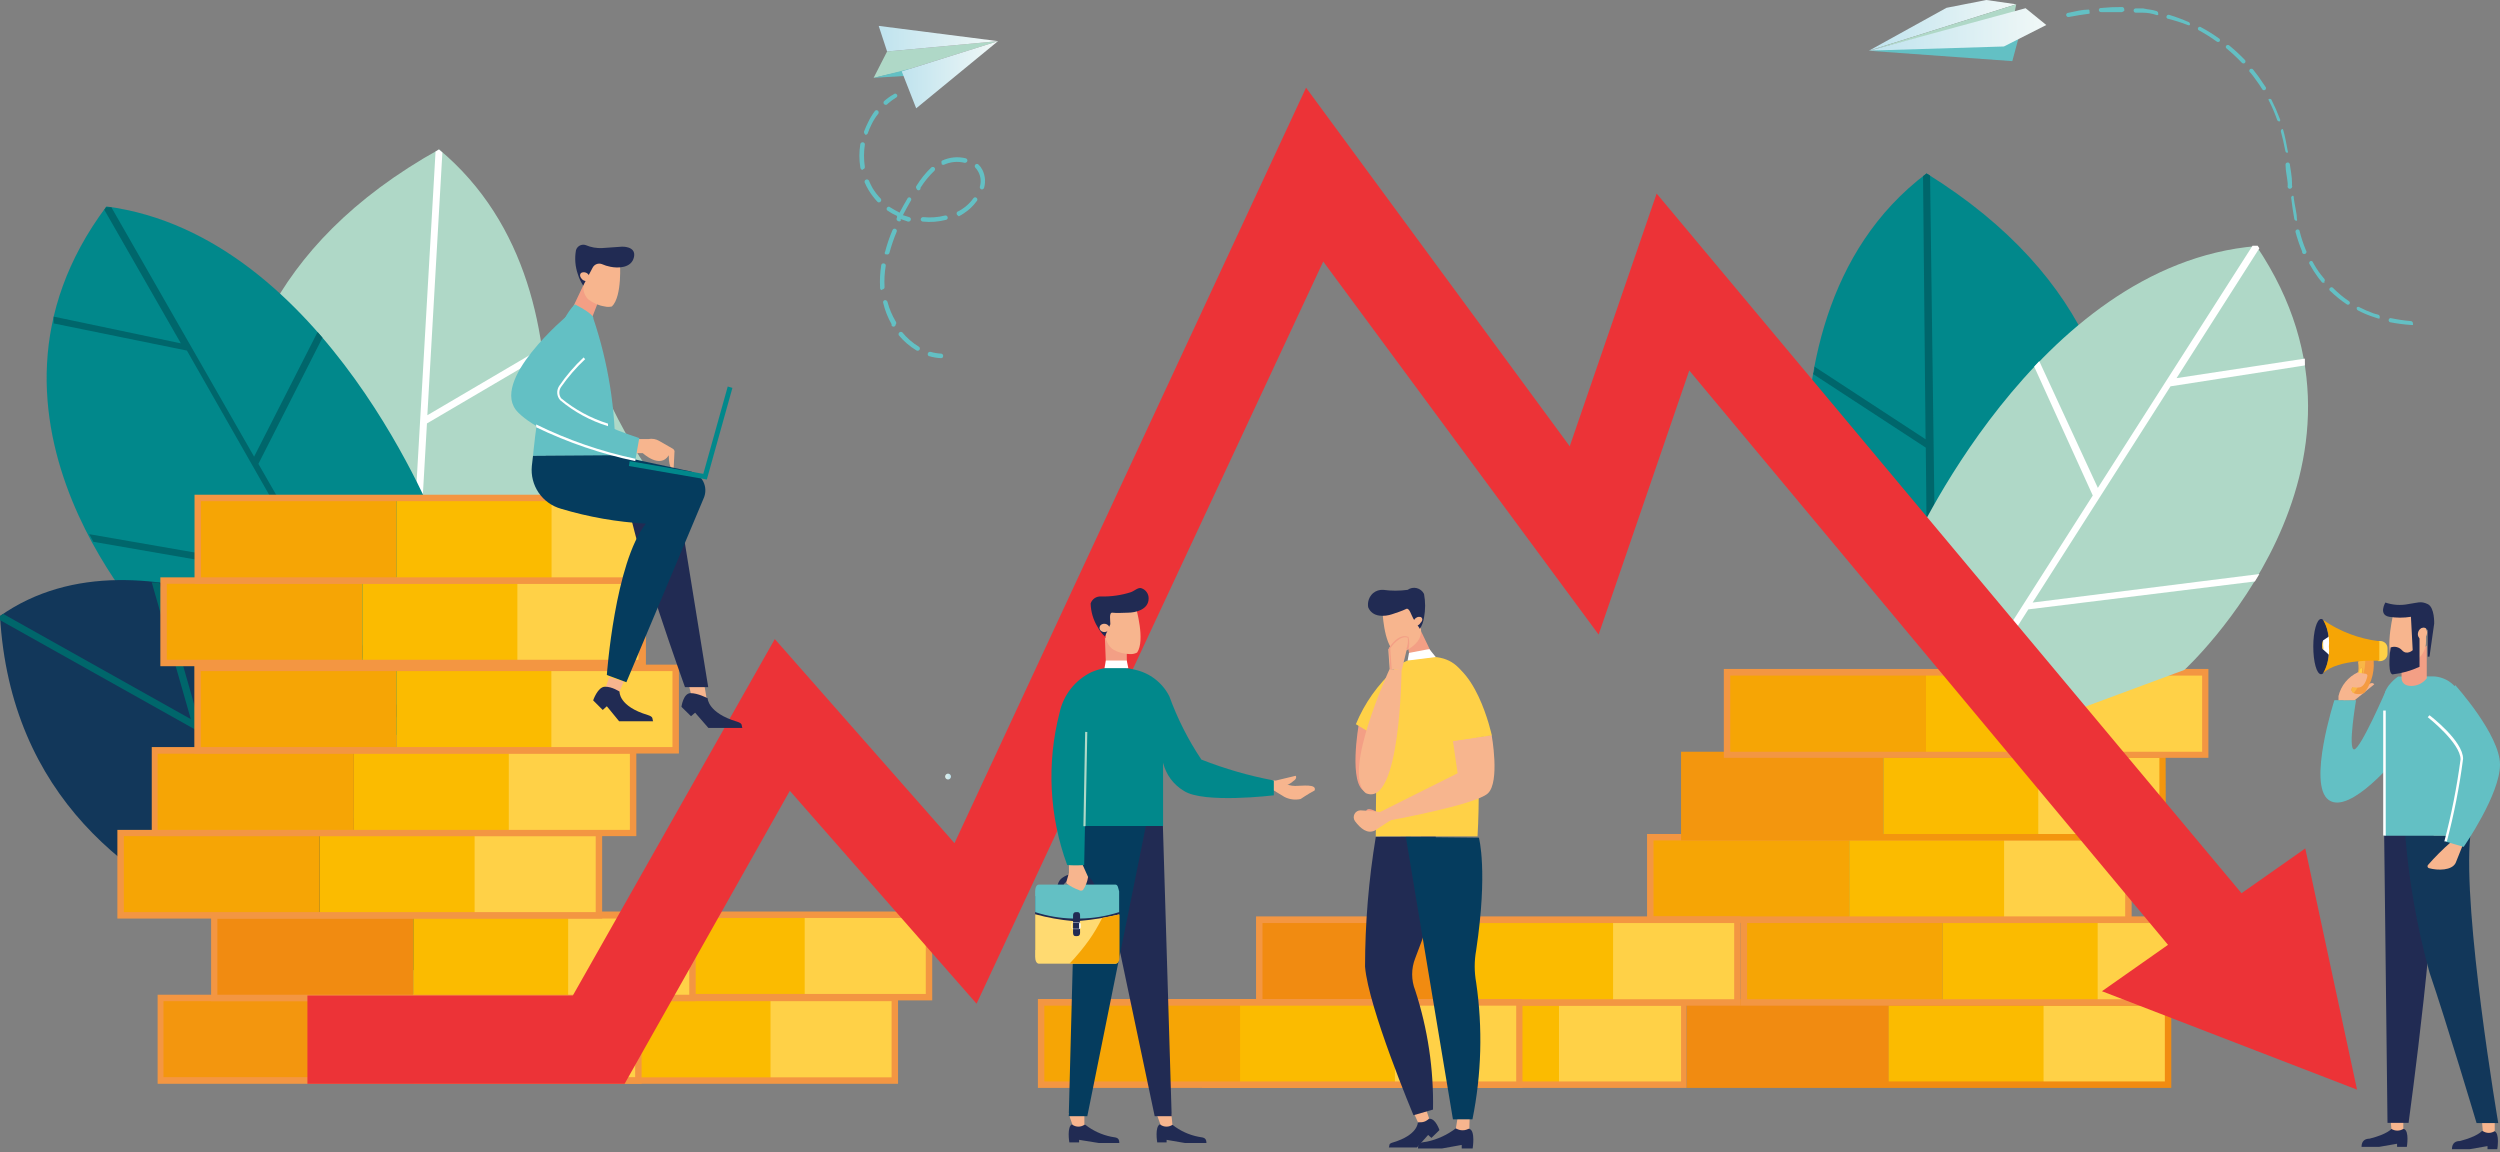 <svg width="128" height="59" viewBox="0 0 128 59" fill="none" xmlns="http://www.w3.org/2000/svg">
<rect x="0" y="0" width="128" height="59" fill="#808080" stroke="none"/>
<path d="M26.66 30.65C26.66 30.65 31.59 15.24 22.48 7.65C4.67 17.58 14.48 35.08 14.48 35.08L26.66 30.65Z" fill="#AFD8C7"/>
<path d="M22.48 7.65L22.3 7.76L21.21 26.76L12.71 18.49L12.59 18.87L21.18 27.27L20.87 32.76L21.23 32.63L21.86 21.68L27.8 18.19C27.8 18.06 27.8 17.93 27.75 17.81L21.88 21.26L22.65 7.81L22.48 7.66V7.65Z" fill="white"/>
<path d="M22.45 27.12C22.45 27.12 16.69 12.05 5.45 10.57C-2.73 21.49 8.07 32.49 8.07 32.49L21.07 37.95L22.45 27.12Z" fill="#01888B"/>
<path d="M16.26 17L13.01 23.38L5.7 10.61H5.43L5.34 10.74L9.26 17.58L2.75 16.21C2.744 16.273 2.744 16.337 2.75 16.4V16.56L9.57 17.95L16.07 29.35L4.57 27.35L4.78 27.74L16.3 29.74L20.94 37.83L21.16 37.92V37.57L13.23 23.75L16.51 17.29L16.26 17Z" fill="#00666B"/>
<path d="M18.6 33.81C18.6 33.81 7.39 26.34 0 31.54C1.07 49.97 24.59 49.92 24.59 49.92L18.6 33.81Z" fill="#12375A"/>
<path d="M0 31.54C0 31.61 0 31.68 0 31.75L15.91 40.67L6.71 44.4L7.05 44.65L16.31 40.89L22.52 44.37L22.33 43.86L10.23 37.08L8.16 29.82H7.77L9.77 36.82L0.16 31.43L0 31.54Z" fill="#00666B"/>
<path d="M98.64 8.88C93.44 12.8 92.37 19.28 92.45 24.33C92.76 24.509 93.058 24.709 93.34 24.93C94.766 26.289 95.887 27.936 96.63 29.76C97.038 30.203 97.375 30.705 97.63 31.25C97.731 31.457 97.818 31.671 97.89 31.89C98.257 32.415 98.661 32.913 99.1 33.38C99.57 33.83 100.1 34.25 100.56 34.66L105.3 36.66C105.3 36.66 115.96 19.63 98.64 8.88Z" fill="#01888B"/>
<path d="M98.6 22.91L98.7 32.91C98.81 33.05 98.93 33.18 99.06 33.32V28.55L108.06 20.55C108.06 20.43 108 20.3 107.96 20.17L99.07 28.07L98.82 8.99L98.64 8.88L98.46 9.02L98.59 22.49L92.9 18.77C92.9 18.9 92.9 19.02 92.83 19.15L98.6 22.92V22.91Z" fill="#00666B"/>
<path d="M18.56 29.72H8.37V33.94H18.56V29.72Z" fill="#F6A505"/>
<path d="M32.85 29.72H24.59V33.94H32.85V29.72Z" fill="#FFD147"/>
<path d="M26.49 29.72H18.56V33.94H26.49V29.72Z" fill="#FBBB00"/>
<path d="M33.07 34.11H8.21V29.56H33.07V34.11ZM8.54 33.78H32.69V29.89H8.54V33.78Z" fill="#F39642"/>
<path d="M20.31 25.5H10.12V29.72H20.31V25.5Z" fill="#F6A505"/>
<path d="M34.6 25.5H26.34V29.72H34.6V25.5Z" fill="#FFD147"/>
<path d="M28.24 25.5H20.31V29.72H28.24V25.5Z" fill="#FBBB00"/>
<path d="M34.77 29.89H9.96V25.33H34.77V29.89ZM10.29 29.56H34.44V25.66H10.29V29.56Z" fill="#F39642"/>
<path d="M96.71 51.31H86.52V55.53H96.71V51.31Z" fill="#F18B11"/>
<path d="M111 51.31H102.74V55.53H111V51.31Z" fill="#FFD147"/>
<path d="M104.63 51.31H96.7V55.53H104.63V51.31Z" fill="#FBBB00"/>
<path d="M111.17 55.7H86.35V51.15H111.17V55.7ZM86.68 55.37H110.84V51.49H86.68V55.37Z" fill="#F18B11"/>
<path d="M99.47 47.09H89.28V51.31H99.47V47.09Z" fill="#F6A505"/>
<path d="M113.76 47.09H105.5V51.31H113.76V47.09Z" fill="#FFD147"/>
<path d="M107.4 47.09H99.47V51.31H107.4V47.09Z" fill="#FBBB00"/>
<path d="M113.93 51.49H89.12V46.92H113.93V51.49ZM89.45 51.16H113.6V47.26H89.45V51.16Z" fill="#F39642"/>
<path d="M94.68 42.86H84.49V47.08H94.68V42.86Z" fill="#F6A505"/>
<path d="M108.97 42.86H100.71V47.08H108.97V42.86Z" fill="#FFD147"/>
<path d="M102.61 42.86H94.68V47.08H102.61V42.86Z" fill="#FBBB00"/>
<path d="M109.14 47.25H84.33V42.7H109.14V47.25ZM84.66 46.92H108.81V43.03H84.66V46.92Z" fill="#F39642"/>
<path d="M96.43 38.64H86.24V42.86H96.43V38.64Z" fill="#F3960E"/>
<path d="M110.72 38.64H102.46V42.86H110.72V38.64Z" fill="#FFD147"/>
<path d="M104.36 38.64H96.43V42.86H104.36V38.64Z" fill="#FBBB00"/>
<path d="M110.89 43.03H86.07V38.49H110.88L110.89 43.03ZM86.41 42.7H110.56V38.8H86.41V42.7Z" fill="#F3960E"/>
<path d="M98.62 34.42H88.43V38.64H98.62V34.42Z" fill="#F6A505"/>
<path d="M112.91 34.42H104.65V38.64H112.91V34.42Z" fill="#FFD147"/>
<path d="M106.54 34.42H98.61V38.64H106.54V34.42Z" fill="#FBBB00"/>
<path d="M113.07 38.8H88.26V34.25H113.07V38.8ZM88.59 38.49H112.75V34.59H88.59V38.49Z" fill="#F39642"/>
<path d="M31.52 51.06H21.33V55.28H31.52V51.06Z" fill="#F6A505"/>
<path d="M45.81 51.06H37.55V55.28H45.81V51.06Z" fill="#FFD147"/>
<path d="M39.45 51.06H31.52V55.28H39.45V51.06Z" fill="#FBBB00"/>
<path d="M45.98 55.49H21.17V50.89H45.98V55.49ZM21.5 55.16H45.65V51.26H21.5V55.16Z" fill="#F39642"/>
<path d="M33.27 46.83H23.08V51.05H33.27V46.83Z" fill="#F6A505"/>
<path d="M47.56 46.83H39.3V51.05H47.56V46.83Z" fill="#FFD147"/>
<path d="M41.2 46.83H33.27V51.05H41.2V46.83Z" fill="#FBBB00"/>
<path d="M47.73 51.22H22.92V46.67H47.73V51.22ZM23.25 50.89H47.4V47H23.25V50.89Z" fill="#F39642"/>
<path d="M18.39 51.09H8.2V55.31H18.39V51.09Z" fill="#F3960E"/>
<path d="M32.68 51.09H24.42V55.31H32.68V51.09Z" fill="#FFD147"/>
<path d="M26.32 51.09H18.39V55.31H26.32V51.09Z" fill="#FBBB00"/>
<path d="M32.85 55.49H8.07V50.93H32.85V55.49ZM8.37 55.15H32.52V51.26H8.37V55.15Z" fill="#F39642"/>
<path d="M21.16 46.87H10.97V51.09H21.16V46.87Z" fill="#F18B11"/>
<path d="M35.45 46.87H27.19V51.09H35.45V46.87Z" fill="#FFD147"/>
<path d="M29.09 46.87H21.16V51.09H29.09V46.87Z" fill="#FBBB00"/>
<path d="M35.62 51.26H10.81V46.7H35.62V51.26ZM11.13 50.93H35.29V47.03H11.13V50.93Z" fill="#F39642"/>
<path d="M16.37 42.64H6.18V46.86H16.37V42.64Z" fill="#F6A505"/>
<path d="M30.66 42.64H22.4V46.86H30.66V42.64Z" fill="#FFD147"/>
<path d="M24.3 42.64H16.37V46.86H24.3V42.64Z" fill="#FBBB00"/>
<path d="M30.83 47.03H6.01V42.49H30.83V47.03ZM6.34 46.7H30.5V42.81H6.34V46.7Z" fill="#F39642"/>
<path d="M18.12 38.42H7.93V42.64H18.12V38.42Z" fill="#F6A505"/>
<path d="M32.41 38.42H24.15V42.64H32.41V38.42Z" fill="#FFD147"/>
<path d="M26.05 38.42H18.12V42.64H26.05V38.42Z" fill="#FBBB00"/>
<path d="M32.58 42.81H7.77V38.25H32.58V42.81ZM8.07 42.49H32.25V38.59H8.07V42.49Z" fill="#F39642"/>
<path d="M20.3 34.19H10.11V38.41H20.3V34.19Z" fill="#F6A505"/>
<path d="M34.59 34.19H26.33V38.41H34.59V34.19Z" fill="#FFD147"/>
<path d="M28.23 34.19H20.3V38.41H28.23V34.19Z" fill="#FBBB00"/>
<path d="M34.76 38.58H9.95V34.03H34.76V38.58ZM10.28 38.25H34.43V34.36H10.28V38.25Z" fill="#F39642"/>
<path d="M71.9 51.31H61.71V55.53H71.9V51.31Z" fill="#F3960E"/>
<path d="M86.18 51.31H77.92V55.53H86.18V51.31Z" fill="#FFD147"/>
<path d="M79.82 51.31H71.89V55.53H79.82V51.31Z" fill="#FBBB00"/>
<path d="M86.35 55.7H61.54V51.15H86.35V55.7ZM61.87 55.37H86.07V51.49H61.87V55.37Z" fill="#F39642"/>
<path d="M74.66 47.09H64.47V51.31H74.66V47.09Z" fill="#F18B11"/>
<path d="M88.95 47.09H80.69V51.31H88.95V47.09Z" fill="#FFD147"/>
<path d="M82.59 47.09H74.66V51.31H82.59V47.09Z" fill="#FBBB00"/>
<path d="M89.12 51.49H64.31V46.92H89.12V51.49ZM64.64 51.16H88.79V47.26H64.64V51.16Z" fill="#F39642"/>
<path d="M63.5 51.31H53.31V55.53H63.5V51.31Z" fill="#F6A505"/>
<path d="M77.79 51.31H69.53V55.53H77.79V51.31Z" fill="#FFD147"/>
<path d="M71.42 51.31H63.49V55.53H71.42V51.31Z" fill="#FBBB00"/>
<path d="M115.53 12.6C104.22 13.54 97.75 28.32 97.75 28.32L98.07 32.03C98.409 32.504 98.78 32.955 99.18 33.38C99.99 34.16 100.87 34.86 101.75 35.56C102.45 36.11 103.14 36.69 103.75 37.3L111.84 34.3C111.84 34.3 123.16 23.92 115.53 12.6Z" fill="#AFD8C7"/>
<path d="M111.13 19.78L118.01 18.71V18.54V18.36L111.44 19.36L115.68 12.71L115.59 12.58H115.33L107.41 24.98L104.41 18.49L104.15 18.77L107.15 25.37L101.03 34.97L101.31 35.2L103.85 31.2L115.45 29.77L115.68 29.39L104.07 30.85L111.13 19.78Z" fill="white"/>
<path d="M115.54 53.79C115.854 53.497 116.188 53.226 116.54 52.98C116.63 52.9 116.73 52.81 116.84 52.73C117.642 52.169 118.484 51.667 119.36 51.23L84.82 9.91L80.37 22.85L66.87 4.49L48.87 43.17L39.67 32.72L29.33 50.97H15.74V55.49H31.98L40.44 40.49L50 51.39L67.75 13.39L81.85 32.49L86.49 18.97L115.49 53.76L115.54 53.79Z" fill="#EC3337"/>
<path d="M118.03 43.44L120.68 55.79L107.62 50.75L118.03 43.44Z" fill="#EC3337"/>
<path d="M77.95 55.7H53.14V51.15H77.95V55.7ZM53.47 55.37H77.63V51.49H53.47V55.37Z" fill="#F39642"/>
<path d="M72.07 33.07L72.31 34.21L73.51 33.88L72.72 32.24L72.07 33.07Z" fill="#F39F85"/>
<path d="M71.77 33.39C71.652 33.423 71.528 33.423 71.41 33.39C70.83 32.93 70.78 31.23 70.78 31.23L71.33 30.76L72.33 31.01L72.71 32.01C72.758 32.148 72.772 32.297 72.749 32.441C72.726 32.586 72.668 32.723 72.58 32.84C72.369 33.097 72.087 33.288 71.77 33.39Z" fill="#F7B58E"/>
<path d="M72.36 31.67C72.26 31.51 72.16 31.09 71.99 31.18C71.82 31.27 71.42 31.4 71.27 31.45C70.91 31.57 70.27 31.63 70.05 31.09C70.028 30.959 70.039 30.824 70.082 30.698C70.126 30.572 70.201 30.459 70.3 30.37C70.445 30.249 70.631 30.188 70.82 30.2C71.235 30.257 71.655 30.257 72.07 30.2C72.137 30.152 72.214 30.12 72.294 30.105C72.375 30.089 72.459 30.092 72.538 30.112C72.618 30.132 72.693 30.169 72.757 30.22C72.821 30.272 72.873 30.336 72.91 30.41C72.985 30.81 72.985 31.22 72.91 31.62C72.879 31.825 72.808 32.023 72.7 32.2L72.36 31.67Z" fill="#212B53"/>
<path d="M72.74 31.59C72.677 31.575 72.611 31.58 72.552 31.605C72.492 31.631 72.443 31.674 72.41 31.73C72.389 31.749 72.372 31.772 72.36 31.798C72.348 31.824 72.342 31.852 72.342 31.88C72.342 31.908 72.348 31.936 72.36 31.962C72.372 31.988 72.389 32.011 72.41 32.03C72.471 32.046 72.536 32.041 72.594 32.016C72.653 31.991 72.7 31.946 72.73 31.89C72.86 31.77 72.84 31.64 72.74 31.59Z" fill="#F7B58E"/>
<path d="M72.99 33.63C75.23 33.5 75.42 35.49 75.6 37.63C75.729 39.357 75.746 41.091 75.65 42.82H70.44C70.44 42.82 70.44 40.51 70.5 38.21C70.56 35.91 70.62 33.76 72.99 33.63Z" fill="#FFD147"/>
<path d="M70.72 41.71C70.72 41.71 70.21 41.35 70.02 41.44C69.83 41.53 70.02 41.88 70.02 41.88L70.72 41.71Z" fill="#F39F85"/>
<path d="M74.39 37.94L74.63 39.59L70.63 41.59L71.07 42.02C71.07 42.02 75.55 41.21 76.18 40.62C76.81 40.03 76.37 37.62 76.37 37.62L74.39 37.94Z" fill="#F7B58E"/>
<path d="M69.92 40.54C69.01 40.22 69.57 37.08 69.57 37.08H70.11C70.11 37.08 70.83 40.86 69.92 40.54Z" fill="#F39F85"/>
<path d="M71.32 41.92L70.38 42.53C70 42.7 69.67 42.43 69.38 42.05C69.34 41.997 69.317 41.934 69.311 41.869C69.306 41.803 69.319 41.737 69.349 41.679C69.379 41.62 69.426 41.572 69.482 41.538C69.539 41.505 69.604 41.488 69.67 41.49C70.005 41.502 70.339 41.532 70.67 41.58L71.32 41.92Z" fill="#F7B58E"/>
<path d="M69.42 37.08L70.06 37.46C70.06 37.46 72.75 33.11 71.42 34.26C70.549 35.037 69.865 36.001 69.42 37.08Z" fill="#FFD147"/>
<path d="M72.59 57.49C72.59 57.49 72.59 58.11 71.33 58.49C71.07 58.56 71.16 58.64 71.11 58.75H72.55L73.12 58.11L73.29 58.26L73.7 57.86C73.7 57.86 73.51 57.28 73.2 57.28L72.59 57.49Z" fill="#212B53"/>
<path d="M72.35 56.9L72.59 57.44C72.694 57.469 72.804 57.467 72.907 57.435C73.009 57.404 73.101 57.343 73.17 57.26L72.98 56.7L72.35 56.9Z" fill="#F7B58E"/>
<path d="M76.38 37.65C76.38 37.65 75.53 33.65 73.51 33.77C71.49 33.89 74.39 37.94 74.39 37.94L76.38 37.65Z" fill="#FFD147"/>
<path d="M69.93 40.61C68.67 39.61 71.15 34.25 71.15 34.25L71.76 34.31C71.76 34.31 71.71 41.39 69.93 40.61Z" fill="#F7B58E"/>
<path d="M72.07 33.82L72.14 33.43L73.18 33.23L73.51 33.64L72.07 33.82Z" fill="white"/>
<path d="M71.15 34.25L71.08 33.25C71.08 33.25 71.59 32.47 72.08 32.68C72.111 32.896 72.087 33.116 72.01 33.32L71.77 34.32L71.15 34.25Z" fill="#F7B58E"/>
<path d="M70.44 42.85C70.077 45.045 69.893 47.265 69.89 49.49C70.06 51.6 72.37 57.1 72.37 57.1L73.37 56.81C73.409 54.74 73.101 52.678 72.46 50.71C72.25 50.18 72.25 49.59 72.46 49.06C72.912 47.919 73.289 46.75 73.59 45.56L73.51 42.84L70.44 42.85Z" fill="#212B53"/>
<path d="M71.25 34.2L71.18 33.2C71.24 33.1 71.68 32.5 72.08 32.65C72.101 32.853 72.074 33.059 72 33.25H72.11C72.168 33.041 72.168 32.819 72.11 32.61C71.59 32.39 71.11 33.17 71.11 33.2L71.19 34.28H71.25C71.246 34.254 71.246 34.227 71.25 34.2Z" fill="#F39F85"/>
<path d="M74.54 57.77C74.106 58.102 73.604 58.334 73.07 58.45C72.84 58.5 72.6 58.45 72.6 58.8H73.84L74.84 58.62V58.8H75.4C75.4 58.8 75.55 57.88 75.23 57.8L74.54 57.77Z" fill="#212B53"/>
<path d="M74.65 57.11L74.54 57.77C74.643 57.836 74.763 57.871 74.885 57.871C75.007 57.871 75.127 57.836 75.23 57.77L75.25 57.11H74.65Z" fill="#F7B58E"/>
<path d="M71.98 42.85L74.39 57.31H75.39C75.855 55.005 75.919 52.637 75.58 50.31C75.48 49.761 75.48 49.199 75.58 48.65C76.19 44.59 75.72 42.89 75.72 42.89L71.98 42.85Z" fill="#053C5E"/>
<path d="M60.03 57.59C60.416 57.895 60.868 58.104 61.35 58.2C61.55 58.25 61.77 58.2 61.77 58.52H60.66L59.73 58.36V58.49H59.25C59.25 58.49 59.11 57.67 59.4 57.56L60.03 57.59Z" fill="#212B53"/>
<path d="M59.97 57.01L60.03 57.59C59.94 57.651 59.834 57.684 59.725 57.684C59.616 57.684 59.51 57.651 59.42 57.59L59.21 57.01H59.97Z" fill="#F7B58E"/>
<path d="M55.57 57.59C55.957 57.892 56.409 58.101 56.89 58.2C57.1 58.25 57.31 58.2 57.31 58.52H56.25L55.25 58.36V58.49H54.75C54.75 58.49 54.61 57.67 54.9 57.56L55.57 57.59Z" fill="#212B53"/>
<path d="M55.52 57.01V57.59C55.43 57.651 55.324 57.684 55.215 57.684C55.106 57.684 55 57.651 54.91 57.59L54.71 57.01H55.52Z" fill="#F7B58E"/>
<path d="M58.25 42.28H59.54L59.99 57.15H59.12L56.57 45.05L58.25 42.28Z" fill="#212B53"/>
<path d="M58.67 42.28L55.67 57.15H54.72L55.11 42.28H58.67Z" fill="#053C5E"/>
<path d="M56.06 45.55H55.78C55.781 45.485 55.769 45.421 55.745 45.361C55.721 45.301 55.685 45.246 55.64 45.2C55.568 45.136 55.484 45.089 55.393 45.059C55.302 45.03 55.205 45.02 55.11 45.03C54.907 45.01 54.703 45.067 54.54 45.19C54.473 45.256 54.433 45.346 54.43 45.44H54.14C54.139 45.358 54.154 45.277 54.185 45.202C54.216 45.126 54.262 45.058 54.32 45C54.539 44.812 54.823 44.719 55.11 44.74C55.246 44.73 55.383 44.748 55.512 44.792C55.641 44.837 55.759 44.908 55.86 45C55.928 45.074 55.981 45.16 56.016 45.255C56.05 45.349 56.065 45.45 56.06 45.55Z" fill="#212B53"/>
<path d="M57.29 45.88H53V48.64H57.29V45.88Z" fill="#212B53"/>
<path d="M55.3 47.74C55.3 47.91 55.22 47.93 55.12 47.93C55.02 47.93 54.94 47.93 54.94 47.74V47.16C54.284 47.101 53.635 46.983 53 46.81V48.99C53 49.18 53.07 49.34 53.19 49.34H57.1C57.22 49.34 57.29 49.18 57.29 48.99V46.82C56.633 46.981 55.964 47.091 55.29 47.15L55.3 47.74Z" fill="#FFDA71"/>
<path d="M56.43 47C56.236 47.393 56.012 47.771 55.76 48.13C55.454 48.555 55.12 48.959 54.76 49.34H57.13C57.25 49.34 57.32 49.18 57.32 48.99V46.82L56.43 47Z" fill="#F6A505"/>
<path d="M57.1 45.29H53.19C53.07 45.29 53 45.45 53 45.64V46.7C53.627 46.904 54.281 47.015 54.94 47.03V46.89C54.94 46.72 55.02 46.7 55.12 46.7C55.22 46.7 55.3 46.7 55.3 46.89V47.03C55.979 47.02 56.653 46.908 57.3 46.7V45.64C57.25 45.49 57.25 45.29 57.1 45.29Z" fill="#63C0C4"/>
<path d="M55.25 47.57H54.94C54.919 47.568 54.9 47.559 54.886 47.544C54.871 47.53 54.862 47.511 54.86 47.49V47.31C54.862 47.289 54.871 47.27 54.886 47.256C54.9 47.241 54.919 47.232 54.94 47.23H55.25C55.27 47.232 55.29 47.241 55.304 47.256C55.319 47.27 55.328 47.289 55.33 47.31V47.49C55.328 47.511 55.319 47.53 55.304 47.544C55.29 47.559 55.27 47.568 55.25 47.57ZM54.94 47.25C54.924 47.25 54.909 47.256 54.898 47.268C54.886 47.279 54.88 47.294 54.88 47.31V47.49C54.88 47.506 54.886 47.521 54.898 47.532C54.909 47.544 54.924 47.55 54.94 47.55H55.25C55.255 47.541 55.258 47.531 55.258 47.52C55.258 47.509 55.255 47.499 55.25 47.49V47.31C55.255 47.301 55.258 47.291 55.258 47.28C55.258 47.27 55.255 47.259 55.25 47.25H54.94Z" fill="white"/>
<path d="M65.71 40.07C65.891 40.18 66.098 40.239 66.31 40.24C66.67 40.24 67.43 40.12 67.31 40.47C66.97 40.65 66.59 40.91 66.59 40.91C66.309 40.971 66.015 40.933 65.76 40.8L65.1 40.4C65.1 40.4 65.04 40.02 65.03 40.01L65.19 39.94C65.357 40.007 65.532 40.05 65.71 40.07Z" fill="#F7B58E"/>
<path d="M65.83 40.22L65.69 40.28H65.13V40.01L66.34 39.72C66.34 39.72 66.44 39.85 66.22 39.99C66.107 40.092 65.974 40.17 65.83 40.22Z" fill="#F7B58E"/>
<path d="M55.31 44.01L55.71 44.9C55.674 45.14 55.585 45.368 55.45 45.57C55.419 45.591 55.382 45.602 55.345 45.602C55.308 45.602 55.271 45.591 55.24 45.57C55.018 45.492 54.809 45.38 54.62 45.24C54.606 45.216 54.599 45.188 54.599 45.16C54.599 45.132 54.606 45.104 54.62 45.08L54.73 44.69V43.78L55.31 44.01Z" fill="#F7B58E"/>
<path d="M57.69 33.34L57.7 34.53L56.64 34.47L56.57 32.63L57.69 33.34Z" fill="#F39F85"/>
<path d="M57.86 33.49C57.985 33.496 58.109 33.469 58.22 33.41C58.65 32.79 58.16 31.11 58.16 31.11L57.48 30.82L56.61 31.37V32.49C56.606 32.641 56.64 32.79 56.708 32.924C56.776 33.059 56.876 33.174 57 33.26C57.263 33.408 57.559 33.487 57.86 33.49Z" fill="#F7B58E"/>
<path d="M56.85 31.96C56.85 31.77 56.77 31.34 56.96 31.37C57.15 31.4 57.58 31.37 57.74 31.37C58.13 31.37 58.81 31.22 58.81 30.64C58.812 30.526 58.779 30.415 58.714 30.322C58.65 30.228 58.557 30.158 58.45 30.12C58.28 30.05 58.08 30.26 57.9 30.32C57.409 30.477 56.895 30.551 56.38 30.54C56.263 30.53 56.145 30.56 56.047 30.625C55.949 30.691 55.876 30.788 55.84 30.9C55.852 31.32 55.973 31.73 56.19 32.09C56.288 32.277 56.416 32.446 56.57 32.59L56.85 31.96Z" fill="#212B53"/>
<path d="M56.36 32C56.411 31.959 56.475 31.937 56.54 31.937C56.605 31.937 56.669 31.959 56.72 32C56.83 32.09 56.85 32.23 56.72 32.3C56.67 32.34 56.609 32.361 56.545 32.361C56.481 32.361 56.42 32.34 56.37 32.3C56.348 32.282 56.33 32.259 56.318 32.234C56.305 32.209 56.298 32.181 56.297 32.152C56.296 32.124 56.301 32.096 56.312 32.069C56.323 32.043 56.339 32.02 56.36 32Z" fill="#F7B58E"/>
<path d="M57.14 34.16C56.711 34.156 56.285 34.242 55.89 34.41C55.476 34.608 55.112 34.898 54.828 35.259C54.544 35.62 54.346 36.041 54.25 36.49C53.584 39.069 53.72 41.79 54.64 44.29C54.93 44.312 55.22 44.312 55.51 44.29L55.65 37.29L55.55 42.29H59.55V39.05C59.622 39.349 59.752 39.63 59.934 39.877C60.116 40.124 60.346 40.333 60.61 40.49C61.61 41.16 65.22 40.72 65.22 40.72V39.96C63.952 39.721 62.71 39.363 61.51 38.89C60.835 37.88 60.284 36.792 59.87 35.65C59.696 35.307 59.448 35.007 59.143 34.771C58.839 34.536 58.486 34.372 58.11 34.29C57.792 34.212 57.467 34.168 57.14 34.16Z" fill="#01888B"/>
<path d="M55.58 42.3L55.67 37.48L55.56 37.47L55.47 42.3H55.58Z" fill="#AFD8C8"/>
<path d="M56.62 33.82L56.55 34.21H57.77L57.69 33.82H56.62Z" fill="white"/>
<path d="M122.44 57.8C122.44 57.8 122.24 58.07 121.32 58.3C121.12 58.3 120.91 58.39 120.91 58.72H121.81L122.73 58.56V58.72H123.23C123.23 58.72 123.37 57.9 123.08 57.8H122.44Z" fill="#212B53"/>
<path d="M122.39 57.21L122.44 57.8C122.532 57.857 122.637 57.887 122.745 57.887C122.853 57.887 122.958 57.857 123.05 57.8V57.21H122.39Z" fill="#F7B58E"/>
<path d="M127.07 57.91C127.07 57.91 126.87 58.18 125.95 58.42C125.75 58.42 125.54 58.5 125.54 58.84H126.44L127.36 58.68V58.84H127.86C127.86 58.84 128 58.02 127.71 57.91H127.07Z" fill="#212B53"/>
<path d="M127.07 57.33L127.12 57.91C127.21 57.971 127.316 58.004 127.425 58.004C127.534 58.004 127.64 57.971 127.73 57.91V57.33H127.07Z" fill="#F7B58E"/>
<path d="M122.07 42.79L122.24 57.49H123.32C123.32 57.49 124.95 45.59 124.6 42.75C124.25 39.91 122.07 42.79 122.07 42.79Z" fill="#212B53"/>
<path d="M123.15 42.79C123.345 45.157 123.76 47.5 124.39 49.79C125.25 52.3 126.8 57.5 126.8 57.5H127.91C127.91 57.5 126.07 46.66 126.48 42.79H123.15Z" fill="#12375A"/>
<path d="M122.19 35.28C122.19 35.28 120.86 38.37 120.53 38.37C120.2 38.37 120.63 35.85 120.63 35.85H119.52C119.52 35.85 118.13 40.17 119.23 40.96C120.33 41.75 122.78 38.72 122.78 38.72L122.19 35.28Z" fill="#63C0C4"/>
<path d="M126.13 43.18L125.73 44.18C125.54 44.57 124.83 44.58 124.36 44.45C124.344 44.446 124.329 44.437 124.317 44.425C124.305 44.414 124.297 44.4 124.292 44.384C124.287 44.368 124.286 44.351 124.289 44.334C124.292 44.318 124.299 44.303 124.31 44.29C124.675 43.875 125.065 43.484 125.48 43.12L126.13 43.18Z" fill="#F7B58E"/>
<path d="M122.78 34.64C122.78 34.64 122.09 35.11 122.09 35.64V42.79H126.09V36.12C126.072 35.722 125.903 35.346 125.616 35.069C125.33 34.792 124.948 34.635 124.55 34.63L122.78 34.64Z" fill="#63C0C4"/>
<path d="M122.15 36.38H122.02V42.78H122.15V36.38Z" fill="white"/>
<path d="M124.25 33.05V34.73C124.157 34.851 124.037 34.949 123.9 35.017C123.763 35.084 123.613 35.12 123.46 35.12C122.96 35.12 122.96 34.75 122.96 34.75V33.68L123.7 33.48L124.25 33.05Z" fill="#F39F85"/>
<path d="M122.89 34C122.759 34.006 122.63 33.971 122.52 33.9C122.07 33.18 122.58 31.25 122.58 31.25L124.21 31.55V32.84C124.214 33.01 124.18 33.178 124.109 33.333C124.037 33.487 123.932 33.623 123.8 33.73C123.528 33.904 123.213 33.997 122.89 34Z" fill="#F7B58E"/>
<path d="M123.44 31.58C123.072 31.639 122.698 31.639 122.33 31.58C121.76 31.48 122.13 30.85 122.13 30.85C122.506 30.979 122.91 31.007 123.3 30.93C123.8 30.86 123.94 30.76 124.3 30.93C124.66 31.1 124.63 31.93 124.63 31.93L124.39 33.62H124.3C124.3 33.62 124.3 32.62 124.3 32.28C124.2 32.12 124.1 32.12 124.02 32.16C123.976 32.18 123.94 32.212 123.915 32.254C123.89 32.294 123.878 32.342 123.88 32.39V34.14C123.441 34.344 122.971 34.476 122.49 34.53C122.21 34.44 122.4 33.15 122.4 33.15C122.5 33.112 122.608 33.106 122.712 33.131C122.815 33.156 122.909 33.211 122.98 33.29C123.23 33.57 123.53 33.29 123.53 33.29L123.44 31.58Z" fill="#212B53"/>
<path d="M119.73 35.85V35.64C119.793 35.374 119.916 35.126 120.089 34.915C120.263 34.703 120.482 34.534 120.73 34.42H121.2L121.06 35.42L120.39 35.84L119.73 35.85Z" fill="#F7B58E"/>
<path d="M124.07 32.14C123.95 32.14 123.83 32.25 123.8 32.41C123.77 32.57 123.86 32.71 123.99 32.72C124.12 32.73 124.23 32.61 124.26 32.45C124.275 32.384 124.264 32.314 124.228 32.256C124.193 32.198 124.136 32.157 124.07 32.14Z" fill="#F7B58E"/>
<path d="M120.89 35.32L119.98 35.85C119.98 35.85 120.55 35.85 120.56 35.85L121.56 35.04C121.56 35.04 121.49 34.89 121.27 35.04C121.125 35.105 120.995 35.2 120.89 35.32Z" fill="#F7B58E"/>
<path d="M125.71 35.08C125.71 35.08 128 37.62 128 39.15C128 40.68 126.14 43.36 126.14 43.36L125.22 43.09C125.582 41.705 125.859 40.299 126.05 38.88C126.05 38 124.35 36.7 124.35 36.7" fill="#63C0C4"/>
<path d="M125.98 38.88C125.791 40.296 125.514 41.699 125.15 43.08H125.28C125.648 41.69 125.925 40.276 126.11 38.85C126.11 37.94 124.46 36.67 124.39 36.62L124.3 36.72C124.3 36.72 125.98 38.04 125.98 38.88Z" fill="white"/>
<path d="M121.51 33.65C121.607 34.275 121.456 34.914 121.09 35.43C121.07 35.457 121.045 35.479 121.015 35.495C120.986 35.51 120.953 35.519 120.92 35.52C120.815 35.545 120.705 35.545 120.6 35.52C120.56 35.513 120.522 35.496 120.489 35.472C120.456 35.448 120.429 35.416 120.41 35.38C120.398 35.361 120.391 35.338 120.391 35.315C120.391 35.292 120.398 35.269 120.41 35.25C120.556 35.056 120.66 34.835 120.717 34.599C120.774 34.364 120.782 34.119 120.74 33.88C120.845 33.791 120.968 33.724 121.101 33.684C121.233 33.645 121.373 33.633 121.51 33.65Z" fill="#F49B42"/>
<path d="M120.51 35.49C120.486 35.48 120.465 35.466 120.447 35.447C120.43 35.427 120.417 35.405 120.41 35.38C120.398 35.361 120.391 35.338 120.391 35.315C120.391 35.292 120.398 35.269 120.41 35.25C120.556 35.056 120.66 34.835 120.717 34.599C120.774 34.364 120.782 34.119 120.74 33.88C120.845 33.795 120.968 33.737 121.1 33.71C121.121 34.355 120.912 34.986 120.51 35.49Z" fill="#F9B646"/>
<path d="M120.96 34.49C120.96 34.63 120.87 34.73 120.81 34.72C120.75 34.71 120.73 34.59 120.81 34.44C120.89 34.29 120.91 34.2 120.96 34.21C121.01 34.22 120.99 34.32 120.96 34.49Z" fill="#F49B42"/>
<path d="M120.93 34.19L120.87 34.18V34.21L120.91 34.22L120.93 34.19Z" fill="#F49B42"/>
<path d="M120.82 34.7L120.75 34.69L120.83 34.68L120.82 34.7Z" fill="#E7365E"/>
<path d="M120.92 34.49C120.92 34.63 120.82 34.73 120.76 34.72C120.7 34.71 120.69 34.59 120.76 34.44C120.83 34.29 120.86 34.2 120.92 34.21C120.98 34.22 120.94 34.31 120.92 34.49Z" fill="#FFD147"/>
<path d="M121.75 32.82H121.86C121.909 32.819 121.957 32.827 122.002 32.844C122.048 32.862 122.089 32.888 122.125 32.921C122.16 32.955 122.188 32.995 122.208 33.039C122.228 33.084 122.239 33.131 122.24 33.18V33.49C122.235 33.587 122.193 33.679 122.122 33.746C122.051 33.813 121.957 33.85 121.86 33.85H121.75V32.82Z" fill="#FFD147"/>
<path d="M118.44 33.1C118.44 33.88 118.61 34.52 118.84 34.52C119.07 34.52 119.24 33.88 119.24 33.1C119.24 32.32 119.06 31.69 118.84 31.69C118.62 31.69 118.44 32.33 118.44 33.1Z" fill="#212B53"/>
<path d="M119.25 32.58L118.94 32.79V33.25L119.26 33.54L119.38 32.95L119.25 32.58Z" fill="white"/>
<path d="M119.24 33.1C119.283 32.627 119.178 32.151 118.94 31.74C119.796 32.333 120.785 32.708 121.82 32.83V33.83C121.82 33.83 119.72 33.71 118.94 34.47C119.179 34.055 119.284 33.577 119.24 33.1Z" fill="#F6A505"/>
<path d="M118.89 33.02C118.89 33.14 118.89 33.25 118.94 33.25C118.99 33.25 118.94 33.14 118.94 33.02C118.94 32.9 118.94 32.79 118.94 32.79C118.94 32.79 118.89 32.89 118.89 33.02Z" fill="#FFD147"/>
<path d="M120.24 35.12C120.402 35.185 120.576 35.212 120.75 35.2C121.02 35.2 121.14 34.87 121.19 34.7C121.24 34.53 121.19 34.54 121.14 34.5L120.71 34.44L120.24 35.12Z" fill="#F7B58E"/>
<path d="M48.39 39.76C48.39 39.8 48.406 39.838 48.434 39.866C48.462 39.894 48.5 39.91 48.54 39.91C48.58 39.91 48.618 39.894 48.646 39.866C48.674 39.838 48.69 39.8 48.69 39.76C48.69 39.72 48.674 39.682 48.646 39.654C48.618 39.626 48.58 39.61 48.54 39.61C48.5 39.61 48.462 39.626 48.434 39.654C48.406 39.682 48.39 39.72 48.39 39.76Z" fill="url(#paint0_linear_4_18563)"/>
<path d="M36.07 35.12L36.19 35.83C36.08 35.901 35.951 35.94 35.82 35.94C35.689 35.94 35.56 35.901 35.45 35.83L35.28 35.12H36.07Z" fill="#F7B58E"/>
<path d="M30.43 18.77C31.148 20.613 32.063 22.374 33.16 24.02L31.5 23.34L30.32 20.63C30.32 20.63 29.8 16.7 30.43 18.77Z" fill="#AFD8C7"/>
<path d="M34.95 27.09L36.26 35.18H35.07C35.07 35.18 32.45 27.9 32.17 25.76C32.17 24.55 34.82 25.76 34.82 25.76L34.95 27.09Z" fill="#212B53"/>
<path d="M30.61 15.5L30.17 16.63L29.23 15.95L29.86 14.62L30.61 15.5Z" fill="#F39F85"/>
<path d="M30.96 15.69C31.081 15.721 31.209 15.721 31.33 15.69C31.87 15.17 31.74 13.42 31.74 13.42L31.13 13L30.13 13.35L29.89 14.49C29.854 14.636 29.855 14.788 29.893 14.933C29.932 15.078 30.006 15.211 30.11 15.32C30.356 15.515 30.649 15.643 30.96 15.69Z" fill="#F7B58E"/>
<path d="M30.34 13.71C30.381 13.626 30.452 13.56 30.539 13.525C30.625 13.49 30.722 13.488 30.81 13.52C30.954 13.584 31.105 13.631 31.26 13.66C31.64 13.74 32.34 13.73 32.46 13.16C32.58 12.59 31.84 12.63 31.84 12.63L30.84 12.7C30.549 12.716 30.258 12.664 29.99 12.55C29.94 12.533 29.887 12.526 29.835 12.53C29.782 12.534 29.731 12.549 29.684 12.573C29.638 12.598 29.596 12.631 29.563 12.672C29.53 12.712 29.505 12.759 29.49 12.81C29.415 13.225 29.449 13.652 29.59 14.05C29.651 14.252 29.742 14.444 29.86 14.62L30.34 13.71Z" fill="#212B53"/>
<path d="M29.78 13.96C29.841 13.936 29.909 13.933 29.972 13.951C30.035 13.969 30.091 14.007 30.13 14.06C30.22 14.18 30.21 14.32 30.13 14.37C30.069 14.394 30.001 14.397 29.938 14.379C29.875 14.361 29.819 14.323 29.78 14.27C29.67 14.15 29.68 14.01 29.78 13.96Z" fill="#F7B58E"/>
<path d="M36.23 35.75C36.23 35.75 36.23 36.5 37.74 36.95C38.05 37.05 37.95 37.14 38.01 37.27H36.27L35.59 36.49L35.38 36.67L34.89 36.19C34.89 36.19 34.98 35.5 35.35 35.49C35.72 35.48 36.23 35.75 36.23 35.75Z" fill="#212B53"/>
<path d="M31.94 34.9L31.66 35.55C31.535 35.585 31.403 35.584 31.279 35.547C31.155 35.51 31.045 35.438 30.96 35.34L31.19 34.67L31.94 34.9Z" fill="#F7B58E"/>
<path d="M30.38 16.31C30.38 16.31 30.5 16.13 29.43 15.58C27.82 17.18 27.29 23.34 27.29 23.34H31.5C31.522 20.951 31.143 18.574 30.38 16.31Z" fill="#63C0C4"/>
<path d="M34.53 23.18C34.542 23.14 34.539 23.097 34.523 23.059C34.506 23.021 34.477 22.989 34.44 22.97L33.76 22.58C33.592 22.478 33.393 22.443 33.2 22.48H32.45L32.36 22.6L32.2 23.26L32.44 23.2H32.91C32.91 23.2 33.8 24.03 34.24 23.31C34.24 24.08 34.49 24.02 34.49 24.02L34.53 23.18Z" fill="#F7B58E"/>
<path d="M27.29 23.34L27.23 23.86C27.182 24.343 27.306 24.828 27.58 25.229C27.855 25.63 28.262 25.92 28.73 26.05C30.142 26.474 31.598 26.729 33.07 26.81C31.48 28.81 31.07 34.56 31.07 34.56L32.07 34.93L36.02 25.53C36.085 25.39 36.117 25.238 36.114 25.083C36.111 24.929 36.071 24.778 36 24.642C35.928 24.505 35.826 24.387 35.701 24.296C35.576 24.206 35.432 24.146 35.28 24.12L31.51 23.31L27.29 23.34Z" fill="#053C5E"/>
<path d="M29.92 18.32C29.453 18.758 29.037 19.248 28.68 19.78C28.616 19.879 28.587 19.996 28.596 20.113C28.605 20.231 28.652 20.342 28.73 20.43C29.6 21.43 32.73 22.43 32.73 22.43L32.53 23.56C32.53 23.56 28.1 22.69 26.53 21.12C24.96 19.55 29.09 16.12 29.09 16.12" fill="#63C0C4"/>
<path d="M28.73 19.81C28.67 19.895 28.637 19.996 28.637 20.1C28.637 20.204 28.67 20.305 28.73 20.39C29.438 20.975 30.253 21.416 31.13 21.69V21.82C30.232 21.545 29.399 21.093 28.68 20.49C28.592 20.391 28.54 20.265 28.531 20.134C28.522 20.002 28.557 19.87 28.63 19.76C28.992 19.229 29.411 18.739 29.88 18.3L29.96 18.39C29.502 18.819 29.089 19.295 28.73 19.81Z" fill="white"/>
<path d="M27.45 21.73C29.064 22.524 30.771 23.115 32.53 23.49C32.534 23.53 32.534 23.57 32.53 23.61C30.777 23.238 29.075 22.658 27.46 21.88C27.452 21.83 27.448 21.78 27.45 21.73Z" fill="white"/>
<path d="M36.19 24.55L37.5 19.86L37.26 19.79L36.01 24.26L32.24 23.61L32.2 23.86L36.19 24.55Z" fill="#01888B"/>
<path d="M31.72 35.41C31.72 35.41 31.66 36.16 33.17 36.61C33.48 36.71 33.38 36.8 33.44 36.93H31.7L31.07 36.16L30.86 36.35L30.37 35.86C30.37 35.86 30.6 35.17 30.97 35.16C31.34 35.15 31.72 35.41 31.72 35.41Z" fill="#212B53"/>
<path d="M45.419 2.636L44.729 3.986L46.169 3.656L51.099 2.106L45.419 2.636Z" fill="#AFD8C7"/>
<path d="M44.729 3.986L47.179 3.836L46.579 3.526L44.729 3.986Z" fill="#63C0C4"/>
<path d="M45.419 2.636L44.989 1.326L51.099 2.106L45.419 2.636Z" fill="url(#paint1_linear_4_18563)"/>
<path d="M51.099 2.106L46.169 3.656L46.909 5.546L51.099 2.106Z" fill="url(#paint2_linear_4_18563)"/>
<path d="M45.269 5.336C45.258 5.325 45.249 5.313 45.243 5.299C45.237 5.285 45.234 5.271 45.234 5.256C45.234 5.241 45.237 5.226 45.243 5.212C45.249 5.198 45.258 5.186 45.269 5.176C45.419 5.041 45.583 4.924 45.759 4.826C45.768 4.815 45.78 4.806 45.793 4.801C45.806 4.795 45.82 4.792 45.834 4.792C45.848 4.792 45.862 4.795 45.875 4.801C45.888 4.806 45.899 4.815 45.909 4.826C45.919 4.835 45.928 4.847 45.934 4.859C45.94 4.872 45.943 4.886 45.943 4.901C45.943 4.915 45.94 4.929 45.934 4.942C45.928 4.955 45.919 4.966 45.909 4.976C45.751 5.074 45.6 5.184 45.459 5.306C45.45 5.322 45.438 5.336 45.422 5.347C45.407 5.358 45.39 5.365 45.371 5.368C45.353 5.371 45.334 5.37 45.316 5.364C45.298 5.358 45.282 5.349 45.269 5.336Z" fill="#63C0C4"/>
<path d="M46.929 17.946C46.583 17.739 46.276 17.476 46.019 17.166C46.006 17.141 46.002 17.113 46.008 17.087C46.013 17.06 46.028 17.036 46.049 17.018C46.07 17.001 46.096 16.991 46.123 16.991C46.151 16.99 46.177 16.999 46.199 17.016C46.434 17.306 46.718 17.553 47.039 17.746C47.065 17.76 47.085 17.785 47.093 17.814C47.102 17.843 47.098 17.874 47.084 17.901C47.077 17.914 47.067 17.925 47.055 17.935C47.044 17.944 47.03 17.951 47.016 17.955C46.987 17.964 46.955 17.96 46.929 17.946ZM45.659 16.616C45.459 16.269 45.31 15.895 45.219 15.506C45.214 15.491 45.213 15.476 45.215 15.461C45.216 15.446 45.221 15.431 45.228 15.418C45.236 15.405 45.246 15.393 45.258 15.384C45.27 15.375 45.284 15.369 45.299 15.366C45.329 15.362 45.36 15.369 45.385 15.385C45.411 15.402 45.43 15.427 45.439 15.456C45.532 15.807 45.673 16.143 45.859 16.456C45.879 16.478 45.889 16.506 45.889 16.536C45.889 16.565 45.879 16.594 45.859 16.616C45.859 16.645 45.847 16.673 45.827 16.693C45.806 16.714 45.778 16.726 45.749 16.726C45.72 16.726 45.692 16.714 45.671 16.693C45.65 16.673 45.639 16.645 45.639 16.616H45.659ZM45.129 14.856C45.111 14.847 45.096 14.834 45.083 14.819C45.071 14.803 45.063 14.785 45.059 14.766V14.706C45.04 14.328 45.06 13.949 45.119 13.576C45.121 13.561 45.127 13.547 45.134 13.535C45.142 13.522 45.153 13.511 45.165 13.503C45.177 13.495 45.191 13.489 45.205 13.486C45.219 13.483 45.234 13.483 45.249 13.486C45.264 13.487 45.279 13.491 45.293 13.498C45.307 13.506 45.319 13.516 45.328 13.528C45.337 13.54 45.344 13.555 45.348 13.57C45.351 13.585 45.352 13.6 45.349 13.616C45.289 13.972 45.269 14.334 45.289 14.696C45.29 14.71 45.289 14.725 45.284 14.739C45.28 14.752 45.273 14.765 45.264 14.776C45.255 14.787 45.243 14.797 45.23 14.803C45.217 14.81 45.203 14.814 45.189 14.816L45.129 14.856ZM45.319 13.016C45.305 12.997 45.298 12.974 45.298 12.951C45.298 12.927 45.305 12.904 45.319 12.886C45.417 12.506 45.544 12.135 45.699 11.776C45.705 11.762 45.713 11.749 45.724 11.739C45.735 11.728 45.748 11.72 45.761 11.714C45.775 11.709 45.79 11.706 45.805 11.706C45.82 11.707 45.835 11.71 45.849 11.716C45.863 11.722 45.875 11.73 45.886 11.741C45.896 11.752 45.904 11.764 45.91 11.778C45.916 11.792 45.918 11.807 45.918 11.822C45.918 11.837 45.915 11.852 45.909 11.866C45.762 12.217 45.638 12.578 45.539 12.946C45.535 12.96 45.529 12.974 45.52 12.986C45.511 12.998 45.499 13.009 45.486 13.016C45.473 13.024 45.459 13.028 45.444 13.03C45.428 13.032 45.413 13.03 45.399 13.026L45.319 13.016ZM45.929 11.286C45.912 11.264 45.903 11.238 45.903 11.211C45.903 11.183 45.912 11.157 45.929 11.136V11.056C45.754 10.978 45.586 10.884 45.429 10.776C45.418 10.765 45.409 10.753 45.403 10.739C45.397 10.725 45.394 10.71 45.394 10.696C45.394 10.681 45.397 10.666 45.403 10.652C45.409 10.638 45.418 10.626 45.429 10.616C45.438 10.605 45.45 10.596 45.463 10.591C45.476 10.585 45.49 10.582 45.504 10.582C45.518 10.582 45.532 10.585 45.545 10.591C45.558 10.596 45.569 10.605 45.579 10.616C45.739 10.716 45.899 10.806 46.059 10.886C46.189 10.646 46.319 10.396 46.479 10.136C46.488 10.125 46.5 10.116 46.513 10.111C46.526 10.105 46.54 10.102 46.554 10.102C46.568 10.102 46.582 10.105 46.595 10.111C46.608 10.116 46.62 10.125 46.629 10.136C46.648 10.156 46.658 10.183 46.658 10.211C46.658 10.238 46.648 10.265 46.629 10.286C46.479 10.546 46.349 10.786 46.229 11.016L46.549 11.116C46.565 11.119 46.58 11.125 46.593 11.135C46.606 11.145 46.617 11.157 46.624 11.172C46.632 11.186 46.636 11.202 46.637 11.218C46.638 11.234 46.635 11.251 46.629 11.266C46.62 11.294 46.6 11.318 46.574 11.333C46.548 11.347 46.518 11.352 46.489 11.346L46.119 11.216V11.306C46.097 11.325 46.068 11.336 46.039 11.336C46.009 11.336 45.981 11.325 45.959 11.306L45.929 11.286ZM44.929 10.336C44.759 10.155 44.609 9.957 44.479 9.746C44.399 9.614 44.329 9.477 44.269 9.336C44.262 9.307 44.265 9.278 44.278 9.252C44.291 9.226 44.313 9.206 44.34 9.195C44.367 9.184 44.396 9.183 44.424 9.192C44.451 9.202 44.474 9.221 44.489 9.246C44.544 9.379 44.608 9.51 44.679 9.636C44.798 9.831 44.939 10.012 45.099 10.176C45.113 10.197 45.12 10.221 45.119 10.247C45.118 10.272 45.109 10.296 45.094 10.316C45.078 10.336 45.057 10.351 45.033 10.358C45.008 10.365 44.983 10.364 44.959 10.356L44.929 10.336ZM47.209 11.336C47.188 11.326 47.17 11.31 47.158 11.291C47.145 11.271 47.139 11.249 47.139 11.226C47.144 11.195 47.159 11.166 47.183 11.146C47.207 11.126 47.238 11.115 47.269 11.116C47.641 11.155 48.017 11.128 48.379 11.036C48.393 11.031 48.408 11.03 48.424 11.031C48.439 11.033 48.453 11.037 48.466 11.045C48.479 11.053 48.491 11.063 48.5 11.075C48.509 11.087 48.515 11.101 48.519 11.116C48.523 11.13 48.525 11.145 48.523 11.16C48.522 11.175 48.517 11.19 48.509 11.203C48.502 11.216 48.492 11.228 48.48 11.237C48.468 11.246 48.454 11.252 48.439 11.256C48.051 11.356 47.648 11.387 47.249 11.346L47.209 11.336ZM44.109 8.656C44.109 8.656 44.049 8.656 44.049 8.576C43.984 8.178 43.984 7.773 44.049 7.376C44.056 7.345 44.075 7.319 44.101 7.302C44.127 7.286 44.158 7.28 44.189 7.286C44.203 7.288 44.217 7.293 44.23 7.301C44.242 7.309 44.253 7.319 44.261 7.331C44.27 7.344 44.276 7.357 44.279 7.372C44.282 7.386 44.282 7.401 44.279 7.416C44.224 7.787 44.224 8.164 44.279 8.536C44.282 8.55 44.282 8.565 44.279 8.579C44.276 8.594 44.27 8.607 44.261 8.62C44.253 8.632 44.242 8.642 44.23 8.65C44.217 8.658 44.203 8.663 44.189 8.666C44.181 8.679 44.169 8.691 44.155 8.698C44.141 8.705 44.125 8.708 44.109 8.706V8.656ZM49.009 11.006C48.989 10.984 48.978 10.955 48.978 10.926C48.978 10.896 48.989 10.868 49.009 10.846C49.095 10.805 49.179 10.758 49.259 10.706C49.491 10.556 49.691 10.362 49.849 10.136C49.859 10.125 49.871 10.116 49.885 10.11C49.899 10.104 49.914 10.101 49.929 10.101C49.944 10.101 49.959 10.104 49.972 10.11C49.986 10.116 49.999 10.125 50.009 10.136C50.02 10.146 50.028 10.158 50.034 10.172C50.04 10.186 50.043 10.201 50.043 10.216C50.043 10.23 50.04 10.245 50.034 10.259C50.028 10.273 50.02 10.285 50.009 10.296C49.833 10.541 49.613 10.752 49.359 10.916C49.274 10.977 49.184 11.03 49.089 11.076L49.009 11.006ZM46.929 9.666C46.909 9.644 46.898 9.615 46.898 9.586C46.898 9.556 46.909 9.528 46.929 9.506C47.139 9.165 47.391 8.853 47.679 8.576C47.701 8.556 47.729 8.545 47.759 8.545C47.788 8.545 47.817 8.556 47.839 8.576C47.85 8.587 47.859 8.6 47.865 8.615C47.871 8.629 47.874 8.645 47.874 8.661C47.874 8.676 47.871 8.692 47.865 8.707C47.859 8.721 47.85 8.734 47.839 8.746C47.567 9.005 47.329 9.297 47.129 9.616C47.136 9.642 47.131 9.67 47.117 9.694C47.103 9.717 47.08 9.734 47.054 9.741C47.027 9.747 46.999 9.743 46.976 9.729C46.952 9.715 46.935 9.692 46.929 9.666ZM44.299 6.876C44.275 6.861 44.257 6.84 44.246 6.815C44.235 6.79 44.233 6.762 44.239 6.736C44.302 6.565 44.375 6.398 44.459 6.236C44.554 6.039 44.668 5.851 44.799 5.676C44.809 5.665 44.822 5.656 44.835 5.65C44.849 5.644 44.864 5.641 44.879 5.641C44.894 5.641 44.909 5.644 44.922 5.65C44.936 5.656 44.949 5.665 44.959 5.676C44.978 5.698 44.989 5.726 44.989 5.756C44.989 5.785 44.978 5.814 44.959 5.836C44.83 5.996 44.72 6.171 44.629 6.356C44.552 6.508 44.485 6.665 44.429 6.826C44.424 6.839 44.417 6.852 44.408 6.863C44.398 6.874 44.386 6.883 44.373 6.89C44.36 6.896 44.346 6.9 44.332 6.901C44.317 6.902 44.303 6.9 44.289 6.896L44.299 6.876ZM50.229 9.686C50.205 9.675 50.186 9.655 50.175 9.632C50.164 9.608 50.162 9.581 50.169 9.556C50.244 9.302 50.215 9.028 50.089 8.796C50.048 8.719 49.998 8.649 49.939 8.586C49.918 8.564 49.906 8.536 49.906 8.506C49.906 8.476 49.918 8.447 49.939 8.426C49.96 8.404 49.989 8.392 50.019 8.392C50.049 8.392 50.078 8.404 50.099 8.426C50.18 8.504 50.247 8.595 50.299 8.696C50.439 8.978 50.471 9.301 50.389 9.606C50.382 9.636 50.363 9.662 50.337 9.679C50.311 9.696 50.279 9.702 50.249 9.696L50.229 9.686ZM48.229 8.376C48.21 8.355 48.199 8.328 48.199 8.301C48.199 8.273 48.21 8.246 48.229 8.226C48.61 8.047 49.04 8.005 49.449 8.106C49.477 8.115 49.501 8.134 49.516 8.16C49.531 8.186 49.535 8.216 49.529 8.246C49.52 8.275 49.501 8.299 49.475 8.316C49.45 8.332 49.419 8.339 49.389 8.336C49.034 8.248 48.661 8.283 48.329 8.436C48.302 8.443 48.274 8.442 48.248 8.431C48.223 8.42 48.202 8.4 48.189 8.376H48.229Z" fill="#63C0C4"/>
<path d="M47.559 18.236C47.534 18.221 47.515 18.198 47.506 18.171C47.496 18.143 47.497 18.113 47.508 18.087C47.519 18.06 47.539 18.038 47.565 18.025C47.591 18.012 47.621 18.009 47.649 18.016C47.825 18.067 48.006 18.097 48.189 18.106C48.203 18.107 48.217 18.111 48.23 18.118C48.243 18.124 48.255 18.134 48.264 18.145C48.273 18.156 48.28 18.169 48.284 18.183C48.289 18.197 48.29 18.211 48.289 18.226C48.291 18.241 48.289 18.258 48.283 18.272C48.278 18.287 48.269 18.301 48.257 18.311C48.245 18.322 48.231 18.33 48.216 18.334C48.201 18.338 48.184 18.339 48.169 18.336C47.969 18.328 47.77 18.294 47.579 18.236H47.559Z" fill="#63C0C4"/>
<path d="M95.68 2.6L99.66 0.4L101.7 0L103.23 0.22L95.68 2.6Z" fill="url(#paint3_linear_4_18563)"/>
<path d="M95.68 2.6L103.14 0.68L103.23 0.22" fill="#AFD8C7"/>
<path d="M103.35 1.96L103.34 1.98L103.03 3.13L95.7 2.6L103.35 1.96Z" fill="#63C0C4"/>
<path d="M104.77 1.28L103.71 0.42L95.73 2.59L102.6 2.38L104.77 1.28Z" fill="url(#paint4_linear_4_18563)"/>
<path d="M121.54 16.05C121.293 15.963 121.053 15.86 120.82 15.74C120.8 15.721 120.773 15.71 120.745 15.71C120.717 15.71 120.69 15.721 120.67 15.74C120.659 15.767 120.658 15.797 120.667 15.824C120.676 15.852 120.695 15.875 120.72 15.89C120.961 16.017 121.212 16.124 121.47 16.21L121.74 16.3C121.755 16.308 121.773 16.312 121.79 16.312C121.807 16.312 121.825 16.308 121.84 16.3C121.843 16.28 121.843 16.26 121.84 16.24C121.846 16.212 121.841 16.183 121.826 16.159C121.811 16.135 121.788 16.117 121.76 16.11L121.54 16.05Z" fill="#63C0C4"/>
<path d="M106.95 0.49C106.61 0.49 106.26 0.58 105.88 0.66C105.866 0.661 105.852 0.665 105.84 0.672C105.827 0.679 105.816 0.688 105.808 0.7C105.799 0.711 105.793 0.724 105.79 0.738C105.787 0.752 105.787 0.766 105.79 0.78C105.792 0.795 105.798 0.808 105.806 0.821C105.813 0.833 105.824 0.844 105.836 0.853C105.848 0.861 105.862 0.867 105.876 0.87C105.891 0.873 105.906 0.873 105.92 0.87C106.3 0.8 106.64 0.74 106.98 0.7C106.989 0.685 106.993 0.668 106.993 0.65C106.993 0.632 106.989 0.615 106.98 0.6C106.987 0.581 106.988 0.56 106.982 0.54C106.977 0.521 106.966 0.503 106.95 0.49Z" fill="#63C0C4"/>
<path d="M108.76 0.56C108.771 0.531 108.771 0.499 108.76 0.47C108.76 0.441 108.748 0.413 108.728 0.392C108.707 0.372 108.679 0.36 108.65 0.36C108.286 0.358 107.922 0.374 107.56 0.41C107.546 0.41 107.532 0.413 107.519 0.418C107.506 0.424 107.495 0.432 107.486 0.443C107.476 0.453 107.469 0.465 107.465 0.479C107.46 0.492 107.459 0.506 107.46 0.52C107.461 0.534 107.465 0.549 107.472 0.561C107.479 0.574 107.488 0.586 107.499 0.595C107.51 0.604 107.523 0.611 107.537 0.616C107.551 0.62 107.566 0.621 107.58 0.62C107.95 0.62 108.31 0.62 108.65 0.62L108.76 0.56Z" fill="#63C0C4"/>
<path d="M119.45 14.74C119.441 14.729 119.429 14.721 119.416 14.715C119.403 14.709 119.389 14.706 119.375 14.706C119.361 14.706 119.347 14.709 119.334 14.715C119.321 14.721 119.309 14.729 119.3 14.74C119.288 14.748 119.277 14.759 119.27 14.772C119.263 14.786 119.26 14.8 119.26 14.815C119.26 14.83 119.263 14.845 119.27 14.858C119.277 14.871 119.288 14.882 119.3 14.89C119.563 15.144 119.847 15.375 120.15 15.58C120.169 15.594 120.192 15.601 120.215 15.601C120.238 15.601 120.261 15.594 120.28 15.58C120.291 15.571 120.299 15.559 120.305 15.546C120.311 15.533 120.314 15.519 120.314 15.505C120.314 15.491 120.311 15.477 120.305 15.464C120.299 15.451 120.291 15.439 120.28 15.43C119.98 15.229 119.702 14.998 119.45 14.74Z" fill="#63C0C4"/>
<path d="M119 14.43C119.02 14.408 119.031 14.38 119.031 14.35C119.031 14.32 119.02 14.292 119 14.27L118.82 14.05C118.661 13.842 118.521 13.621 118.4 13.39C118.381 13.372 118.356 13.361 118.33 13.361C118.304 13.361 118.279 13.372 118.26 13.39C118.241 13.41 118.23 13.437 118.23 13.465C118.23 13.493 118.241 13.52 118.26 13.54C118.388 13.773 118.532 13.997 118.69 14.21L118.88 14.45C118.9 14.469 118.927 14.479 118.955 14.479C118.983 14.479 119.01 14.469 119.03 14.45L119 14.43Z" fill="#63C0C4"/>
<path d="M118.07 12.96C118.084 12.941 118.091 12.918 118.091 12.895C118.091 12.872 118.084 12.849 118.07 12.83C117.934 12.506 117.823 12.171 117.74 11.83C117.738 11.816 117.733 11.802 117.725 11.79C117.716 11.778 117.706 11.768 117.694 11.76C117.681 11.752 117.667 11.747 117.653 11.746C117.638 11.744 117.624 11.745 117.61 11.75C117.582 11.757 117.559 11.775 117.544 11.799C117.529 11.823 117.524 11.852 117.53 11.88C117.622 12.22 117.736 12.554 117.87 12.88C117.866 12.905 117.87 12.931 117.882 12.953C117.894 12.975 117.914 12.992 117.937 13.001C117.961 13.011 117.987 13.012 118.011 13.004C118.035 12.997 118.056 12.981 118.07 12.96Z" fill="#63C0C4"/>
<path d="M115.22 3.72C115.31 3.83 115.4 3.94 115.48 4.06C115.609 4.23 115.729 4.407 115.84 4.59C115.86 4.609 115.887 4.62 115.915 4.62C115.943 4.62 115.97 4.609 115.99 4.59C116.009 4.57 116.02 4.543 116.02 4.515C116.02 4.487 116.009 4.46 115.99 4.44L115.62 3.9L115.35 3.55C115.328 3.53 115.3 3.519 115.27 3.519C115.24 3.519 115.212 3.53 115.19 3.55C115.179 3.562 115.171 3.577 115.166 3.593C115.162 3.609 115.161 3.626 115.164 3.642C115.167 3.659 115.173 3.674 115.183 3.688C115.193 3.701 115.205 3.712 115.22 3.72Z" fill="#63C0C4"/>
<path d="M116.16 5.14C116.327 5.463 116.471 5.797 116.59 6.14C116.595 6.154 116.602 6.167 116.611 6.178C116.621 6.189 116.632 6.198 116.645 6.204C116.658 6.211 116.673 6.215 116.687 6.216C116.702 6.217 116.716 6.215 116.73 6.21C116.742 6.192 116.748 6.171 116.748 6.15C116.748 6.129 116.742 6.108 116.73 6.09C116.602 5.749 116.455 5.415 116.29 5.09C116.27 5.071 116.243 5.06 116.215 5.06C116.187 5.06 116.16 5.071 116.14 5.09C116.142 5.108 116.149 5.125 116.16 5.14Z" fill="#63C0C4"/>
<path d="M114.01 2.49C114.284 2.718 114.545 2.962 114.79 3.22C114.81 3.239 114.837 3.25 114.865 3.25C114.893 3.25 114.92 3.239 114.94 3.22C114.959 3.2 114.97 3.173 114.97 3.145C114.97 3.117 114.959 3.09 114.94 3.07C114.688 2.808 114.421 2.561 114.14 2.33C114.12 2.311 114.093 2.3 114.065 2.3C114.037 2.3 114.01 2.311 113.99 2.33C113.979 2.341 113.97 2.354 113.965 2.369C113.959 2.384 113.958 2.399 113.959 2.415C113.961 2.431 113.967 2.446 113.976 2.459C113.985 2.472 113.996 2.482 114.01 2.49Z" fill="#63C0C4"/>
<path d="M112.01 1.28C112.027 1.29 112.046 1.295 112.065 1.295C112.084 1.295 112.103 1.29 112.12 1.28C112.13 1.252 112.13 1.221 112.119 1.193C112.108 1.166 112.087 1.143 112.06 1.13C111.734 0.987 111.4 0.863 111.06 0.76C111.047 0.755 111.033 0.754 111.019 0.755C111.005 0.756 110.992 0.76 110.98 0.766C110.967 0.773 110.957 0.782 110.948 0.793C110.94 0.804 110.933 0.817 110.93 0.83C110.923 0.843 110.92 0.857 110.92 0.872C110.921 0.886 110.924 0.901 110.931 0.913C110.938 0.926 110.948 0.937 110.96 0.945C110.972 0.953 110.986 0.958 111 0.96C111.343 1.046 111.68 1.153 112.01 1.28Z" fill="#63C0C4"/>
<path d="M117.35 9.59C117.359 9.575 117.363 9.558 117.363 9.54C117.363 9.522 117.359 9.505 117.35 9.49V9.35C117.35 9.04 117.28 8.72 117.24 8.41C117.238 8.395 117.232 8.382 117.224 8.369C117.217 8.357 117.206 8.346 117.194 8.337C117.182 8.329 117.168 8.323 117.154 8.32C117.139 8.317 117.124 8.317 117.11 8.32C117.083 8.325 117.058 8.34 117.041 8.362C117.025 8.385 117.017 8.412 117.02 8.44C117.02 8.75 117.1 9.06 117.13 9.38V9.51C117.125 9.524 117.122 9.54 117.123 9.555C117.124 9.57 117.127 9.586 117.134 9.599C117.14 9.613 117.15 9.626 117.161 9.636C117.172 9.647 117.186 9.655 117.2 9.66C117.214 9.665 117.23 9.668 117.245 9.667C117.261 9.666 117.276 9.663 117.29 9.656C117.303 9.65 117.316 9.64 117.326 9.629C117.337 9.618 117.345 9.604 117.35 9.59Z" fill="#63C0C4"/>
<path d="M113.5 2.13C113.519 2.142 113.542 2.149 113.565 2.149C113.588 2.149 113.611 2.142 113.63 2.13C113.641 2.121 113.649 2.109 113.655 2.096C113.661 2.083 113.664 2.069 113.664 2.055C113.664 2.041 113.661 2.027 113.655 2.014C113.649 2.001 113.641 1.989 113.63 1.98C113.334 1.766 113.023 1.572 112.7 1.4C112.681 1.382 112.656 1.371 112.63 1.371C112.604 1.371 112.579 1.382 112.56 1.4C112.542 1.419 112.531 1.444 112.531 1.47C112.531 1.496 112.542 1.521 112.56 1.54C112.886 1.716 113.2 1.913 113.5 2.13Z" fill="#63C0C4"/>
<path d="M117.4 10.02C117.386 10.021 117.372 10.025 117.36 10.032C117.347 10.039 117.336 10.048 117.328 10.06C117.319 10.071 117.313 10.084 117.31 10.098C117.307 10.112 117.307 10.126 117.31 10.14C117.36 10.56 117.41 10.9 117.47 11.22C117.477 11.248 117.495 11.271 117.519 11.286C117.543 11.301 117.572 11.306 117.6 11.3C117.609 11.285 117.613 11.268 117.613 11.25C117.613 11.232 117.609 11.215 117.6 11.2C117.6 10.89 117.49 10.55 117.44 10.13C117.446 10.11 117.445 10.088 117.438 10.069C117.431 10.049 117.417 10.032 117.4 10.02Z" fill="#63C0C4"/>
<path d="M122.42 16.29C122.407 16.287 122.393 16.287 122.38 16.289C122.367 16.292 122.354 16.297 122.343 16.304C122.332 16.312 122.322 16.322 122.315 16.333C122.307 16.344 122.302 16.357 122.3 16.37C122.294 16.398 122.299 16.427 122.314 16.451C122.329 16.475 122.352 16.493 122.38 16.5C122.74 16.57 123.104 16.616 123.47 16.64H123.54C123.546 16.628 123.549 16.614 123.549 16.6C123.549 16.586 123.546 16.572 123.54 16.56C123.541 16.546 123.54 16.531 123.536 16.517C123.531 16.503 123.524 16.49 123.515 16.479C123.506 16.468 123.494 16.459 123.481 16.452C123.469 16.445 123.454 16.441 123.44 16.44C123.097 16.411 122.757 16.361 122.42 16.29Z" fill="#63C0C4"/>
<path d="M116.86 6.6C116.834 6.609 116.811 6.627 116.797 6.651C116.782 6.674 116.776 6.702 116.78 6.73C116.87 7.05 116.94 7.39 117.01 7.73C117.011 7.744 117.015 7.758 117.022 7.77C117.029 7.783 117.038 7.794 117.05 7.802C117.061 7.811 117.074 7.817 117.088 7.82C117.102 7.823 117.116 7.823 117.13 7.82C117.139 7.805 117.143 7.788 117.143 7.77C117.143 7.752 117.139 7.735 117.13 7.72C117.06 7.32 116.99 6.97 116.9 6.65C116.893 6.629 116.878 6.612 116.86 6.6Z" fill="#63C0C4"/>
<path d="M109.73 0.43H109.35C109.321 0.43 109.293 0.442 109.272 0.462C109.252 0.483 109.24 0.511 109.24 0.54C109.24 0.569 109.252 0.597 109.272 0.618C109.293 0.638 109.321 0.65 109.35 0.65H109.72C109.947 0.65 110.177 0.69 110.41 0.77H110.5C110.505 0.747 110.505 0.723 110.5 0.7C110.504 0.672 110.498 0.644 110.483 0.621C110.469 0.597 110.446 0.579 110.42 0.57C110.2 0.49 109.96 0.49 109.73 0.43Z" fill="#63C0C4"/>
<defs>
<linearGradient id="paint0_linear_4_18563" x1="48.39" y1="39.76" x2="48.68" y2="39.76" gradientUnits="userSpaceOnUse">
<stop stop-color="#DFEFEA"/>
<stop offset="1" stop-color="#BFE3EE"/>
</linearGradient>
<linearGradient id="paint1_linear_4_18563" x1="51.089" y1="1.976" x2="44.989" y2="1.976" gradientUnits="userSpaceOnUse">
<stop stop-color="#F1F8F7"/>
<stop offset="1" stop-color="#BFE3EE"/>
</linearGradient>
<linearGradient id="paint2_linear_4_18563" x1="51.089" y1="3.826" x2="46.169" y2="3.826" gradientUnits="userSpaceOnUse">
<stop stop-color="#F1F8F7"/>
<stop offset="1" stop-color="#BFE3EE"/>
</linearGradient>
<linearGradient id="paint3_linear_4_18563" x1="103.23" y1="1.3" x2="95.69" y2="1.3" gradientUnits="userSpaceOnUse">
<stop stop-color="#F1F8F7"/>
<stop offset="1" stop-color="#BFE3EE"/>
</linearGradient>
<linearGradient id="paint4_linear_4_18563" x1="104.77" y1="1.5" x2="95.73" y2="1.5" gradientUnits="userSpaceOnUse">
<stop stop-color="#F1F8F7"/>
<stop offset="1" stop-color="#BFE3EE"/>
</linearGradient>
</defs>
</svg>
